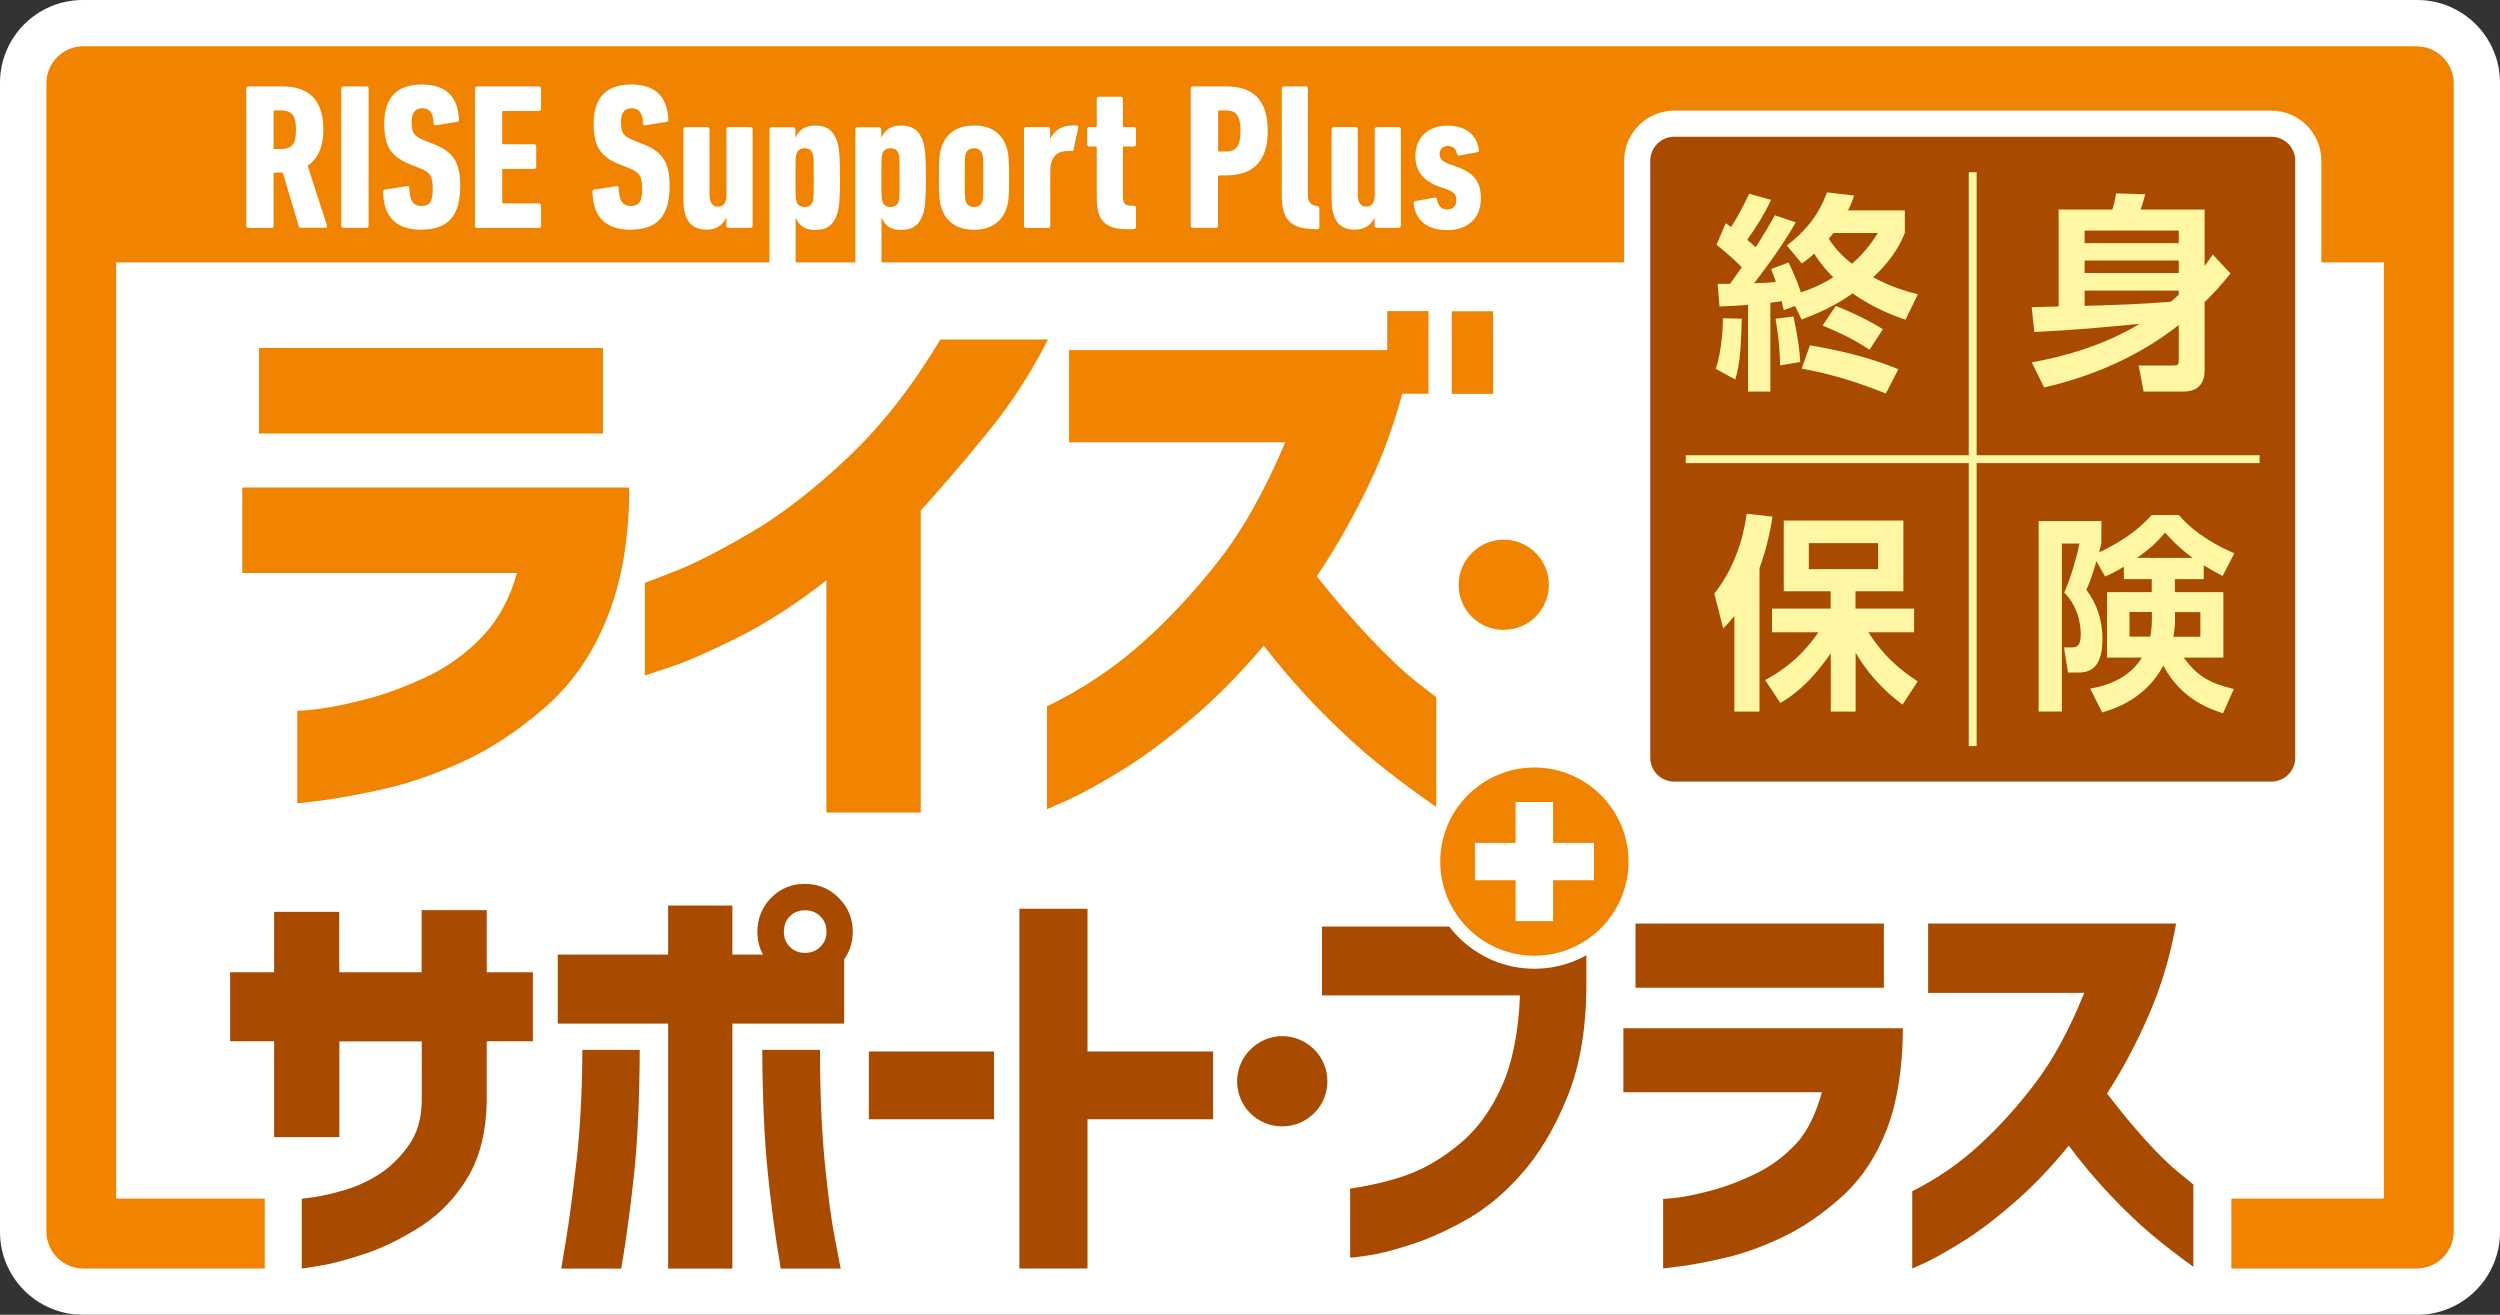 <?xml version="1.0" encoding="UTF-8"?><svg id="_商品ロゴ" xmlns="http://www.w3.org/2000/svg" viewBox="0 0 200 105.18"><rect x="0" y="0" width="200" height="105.18" fill="#333333" stroke="none"/><defs><style>.cls-1{fill:#fff;}.cls-2{fill:#a84a00;}.cls-3{fill:#f08300;}.cls-4{fill:#fff7a4;}</style></defs><path class="cls-1" d="M193.38,105.18H6.62c-3.65,0-6.62-2.97-6.62-6.62V6.62C0,2.97,2.97,0,6.62,0H193.38c3.65,0,6.62,2.97,6.62,6.62V98.56c0,3.65-2.97,6.62-6.62,6.62Z"/><g><g><path class="cls-2" d="M21.93,90.96v-7.66h-3.52v-5.52h3.52v-4.83h5.21v4.83h6.59v-4.97h5.21v4.97h3.69v5.52h-3.69v4.83c-.05,2.42-.55,4.43-1.52,6.06-.97,1.62-2.21,2.92-3.73,3.9-1.52,.98-3,1.71-4.43,2.19-1.44,.48-2.65,.81-3.62,.97-.98,.16-1.48,.24-1.5,.24v-5.59s.36-.05,1.02-.14c.65-.09,1.47-.28,2.45-.57,.98-.29,1.9-.72,2.78-1.29,.87-.57,1.64-1.33,2.31-2.28,.67-.94,1.01-2.1,1.04-3.48v-4.83h-6.59v7.66h-5.21Z"/><path class="cls-2" d="M61.7,71.81c.74-.74,1.63-1.1,2.69-1.1s1.96,.37,2.71,1.12c.75,.75,1.12,1.65,1.12,2.71,0,.83-.23,1.56-.69,2.21v5.14h-8.94v19.6h-5.14v-19.6h-8.83v-5.52h8.83v-3.93h5.14v3.93h2.45c-.3-.55-.45-1.16-.45-1.83,0-1.06,.37-1.97,1.11-2.73Zm-10.52,12.18c-.02,3.89-.17,7.12-.43,9.7-.27,2.58-.62,5.27-1.05,7.8h-4.8s.16-.94,.4-2.42c.24-1.47,.51-3.5,.81-6.09,.3-2.59,.46-5.58,.48-8.99h4.59Zm9.8,0h4.62c0,3.41,.13,6.4,.38,8.99,.25,2.59,.52,4.62,.81,6.09,.29,1.47,.44,2.37,.47,2.42h-4.8c-.44-2.53-.79-5.22-1.05-7.8-.26-2.58-.41-5.81-.43-9.7Zm5.14-9.45c0-.51-.17-.92-.5-1.24-.33-.32-.74-.48-1.22-.48s-.89,.16-1.21,.48c-.32,.32-.48,.74-.48,1.24s.16,.89,.48,1.21c.32,.32,.72,.48,1.21,.48s.89-.16,1.22-.48c.33-.32,.5-.72,.5-1.21Z"/><path class="cls-2" d="M69.51,89.54v-5.42h10.01v5.42h-10.01Z"/><path class="cls-2" d="M81.55,101.48v-28.78h5.45v11.42h10.05v5.42h-10.05v11.94h-5.45Z"/><path class="cls-2" d="M105.76,79.64v-5.52h21.15v5.07c-.05,3.38-.57,6.29-1.59,8.73-1.01,2.44-2.22,4.45-3.62,6.02-1.4,1.58-2.89,2.8-4.45,3.67-1.56,.87-3.05,1.54-4.45,1.98-1.4,.45-2.55,.74-3.43,.86s-1.34,.18-1.36,.16v-5.52c1.84-.28,3.44-.67,4.8-1.19,1.36-.52,2.71-1.34,4.05-2.47,1.35-1.13,2.44-2.64,3.29-4.54,.85-1.9,1.33-4.32,1.45-7.26h-15.84Z"/><path class="cls-2" d="M129.87,87.4v-5.14h22.36c0,3.01-.43,5.87-1.28,8.07-.85,2.21-2.06,4.01-3.62,5.42-1.56,1.4-3.15,2.48-4.76,3.24-1.61,.76-3.14,1.31-4.59,1.64-1.45,.33-2.62,.56-3.52,.67-.9,.12-1.37,.17-1.41,.17v-5.56s.4-.01,1.14-.1c.74-.09,1.67-.29,2.79-.59,1.13-.3,2.3-.75,3.52-1.35,1.22-.6,2.29-1.4,3.23-2.42,.93-1.01,1.6-2.53,2.02-4.07h-15.87Zm.97-8.38v-5.14h19.87v5.14h-19.87Z"/><path class="cls-2" d="M154.25,79.43v-5.55h19.84c-.48,2.67-1.22,5.14-2.23,7.42-1,2.28-2.1,4.34-3.3,6.18,1.04,1.36,2.06,2.6,3.09,3.73,1.02,1.13,1.91,2,2.66,2.6,.75,.61,1.13,.93,1.16,.95v6.59c-1.24-.9-2.37-1.77-3.38-2.62-1.01-.85-2.09-1.88-3.24-3.09-1.15-1.21-2.27-2.54-3.35-3.99-1.4,1.73-2.84,3.23-4.3,4.5-1.46,1.28-2.81,2.31-4.05,3.09-1.24,.78-2.24,1.35-3,1.71-.76,.36-1.15,.53-1.17,.53v-6.18c2-1.01,3.8-2.25,5.4-3.73,1.6-1.47,3.1-3.14,4.5-5,1.4-1.86,2.69-4.24,3.86-7.14h-12.49Z"/></g><path class="cls-2" d="M106.19,86.5c0,1.97-1.59,3.61-3.61,3.61s-3.61-1.61-3.61-3.61,1.66-3.61,3.61-3.61,3.61,1.59,3.61,3.61Z"/></g><g><path class="cls-3" d="M19.38,45.84v-6.84h30.96c0,4.01-.59,7.49-1.77,10.43-1.18,2.94-2.85,5.34-5.02,7.21-2.17,1.87-4.36,3.31-6.59,4.32-2.23,1.01-4.35,1.74-6.35,2.18-2.01,.44-3.63,.74-4.87,.9-1.24,.15-1.89,.23-1.96,.23v-7.4s.56-.02,1.58-.14c1.02-.12,2.31-.38,3.87-.78,1.56-.4,3.18-1,4.87-1.79,1.69-.8,3.18-1.87,4.47-3.22,1.29-1.35,2.22-3.05,2.79-5.1H19.38Zm1.34-11.16v-6.84h27.52v6.84H20.72Z"/><path class="cls-3" d="M83.84,27.15c-1.34,2.66-2.97,5.18-4.9,7.53-1.93,2.36-3.69,4.41-5.28,6.16v24.16h-7.55v-18.56c-2.45,1.9-4.81,3.42-7.07,4.55-2.26,1.13-4.06,1.92-5.4,2.37-1.34,.44-2.02,.67-2.05,.67v-7.4s.84-.31,2.44-.94c1.59-.63,3.62-1.67,6.09-3.12,2.47-1.45,5.04-3.45,7.71-5.97,2.68-2.53,5.14-5.67,7.4-9.44h8.6Z"/><path class="cls-3" d="M85.52,35.41v-7.4h25.46v-3.12h3.3v6.61h-2.1c-.61,2.24-1.35,4.36-2.25,6.38-1.4,3.03-2.93,5.77-4.59,8.22,1.43,1.81,2.86,3.46,4.28,4.96,1.42,1.5,2.64,2.66,3.68,3.47,1.03,.81,1.57,1.23,1.6,1.26v8.77c-1.72-1.19-3.28-2.36-4.68-3.49-1.4-1.13-2.9-2.5-4.49-4.11-1.59-1.61-3.14-3.38-4.63-5.31-1.94,2.3-3.92,4.3-5.95,5.99-2.02,1.7-3.89,3.07-5.61,4.11-1.72,1.04-3.11,1.8-4.16,2.27-1.05,.47-1.59,.71-1.62,.71v-8.22c2.77-1.35,5.26-3,7.48-4.96,2.21-1.96,4.29-4.18,6.23-6.66,1.94-2.48,3.73-5.65,5.35-9.51h-17.29Zm30.62-3.9v-6.61h3.3v6.61h-3.3Z"/></g><path class="cls-3" d="M123.91,46.78c0,1.97-1.59,3.61-3.61,3.61s-3.61-1.61-3.61-3.61,1.66-3.61,3.61-3.61,3.61,1.59,3.61,3.61Z"/><path class="cls-3" d="M193.33,3.7H6.67c-1.63,0-2.96,1.33-2.96,2.96V98.52c0,1.63,1.33,2.96,2.96,2.96h14.51v-5.59H9.29V20.99H190.71V95.89h-12.2v5.59h14.83c1.63,0,2.96-1.33,2.96-2.96V6.67c0-1.63-1.33-2.96-2.96-2.96Z"/><path class="cls-1" d="M181.7,64.62h-47.76c-2.21,0-4.01-1.8-4.01-4.01V12.86c0-2.21,1.8-4.01,4.01-4.01h47.76c2.21,0,4.01,1.8,4.01,4.01V60.61c0,2.21-1.8,4.01-4.01,4.01Z"/><path class="cls-2" d="M133.94,10.94h47.76c1.06,0,1.92,.86,1.92,1.92V60.61c0,1.06-.86,1.92-1.92,1.92h-47.76c-1.06,0-1.92-.86-1.92-1.92V12.86c0-1.06,.86-1.92,1.92-1.92Z"/><g><path class="cls-4" d="M139.34,25.49c-.07,3.09-.25,3.96-.52,4.87l-1.56-.85c.52-1.56,.57-3.53,.57-4.05l1.51,.03Zm4.23-1l-.87,.32c-.05-.2-.12-.5-.17-.72-.23,.03-.42,.07-.9,.13v7.11h-1.79v-6.94c-.72,.05-1.34,.1-2.28,.13l-.15-1.81h.99l.94-1.32c-.28-.3-.95-.97-2.02-1.81l.74-1.72c.15,.1,.32,.22,.43,.3,.54-.84,1.02-1.76,1.44-2.66l1.76,.49c-.57,1.19-1.07,1.99-1.91,3.19,.18,.15,.32,.28,.67,.6,.85-1.32,1.25-2.06,1.54-2.56l1.67,.57c-1.15,2.07-3.21,4.72-3.33,4.87,1.02-.03,1.25-.05,1.74-.1-.17-.49-.22-.64-.38-1.04l1.39-.52c.55,1.09,.92,2.16,.99,2.39,1.25-.42,1.97-.82,2.59-1.21-.45-.45-.89-.9-1.52-1.89-.38,.33-.6,.52-1,.79l-1.19-1.44c1.15-.9,2.43-2.11,3.21-4.25l2.16,.25c-.1,.35-.2,.64-.48,1.19h4.55v1.79c-.25,.6-.77,1.92-2.54,3.56,1.54,.84,2.74,1.14,3.58,1.36l-.99,2.04c-.65-.22-2.46-.85-4.23-2.11-1.26,.9-2.64,1.56-4.08,2.09l-.53-1.09Zm-.1,.82c.1,.4,.48,2.21,.55,3.65l-1.61,.27c-.02-.73-.05-1.91-.37-3.73l1.42-.18Zm1.32,2.31c3.6,.62,5.52,1.29,7.08,1.92l-1,1.94c-2.76-1.1-4.73-1.62-6.74-1.99l.67-1.87Zm2.08-3.14c1.2,.45,2.86,1.27,3.76,1.86l-1.07,1.64c-1.22-.82-2.29-1.32-3.75-1.94l1.05-1.56Zm-.2-5.84c-.15,.2-.25,.32-.37,.45,.62,.99,1.4,1.66,1.86,2.01,1.14-1,1.69-1.87,2.07-2.46h-3.56Z"/><path class="cls-4" d="M162.54,28.99c4.89-.89,7.58-2.46,8.63-3.08-2.86,.27-5.22,.5-8.42,.65l-.22-1.99c.72-.02,1.04-.02,2.16-.05v-7.76h4.3c.13-.43,.2-.7,.3-1.29l2.33,.07c-.02,.07-.23,.87-.37,1.22h5.12v4.52c.28-.38,.4-.54,.65-.92l1.42,1.52c-.85,1.04-1.29,1.52-2.07,2.29v5.49c0,.9-.44,1.67-1.72,1.67h-3.16l-.4-2.09h2.78c.35,0,.43-.05,.43-.43v-2.81c-2.36,1.86-5.82,3.85-10.77,5l-.99-2.01Zm11.76-10.54h-7.53v1h7.53v-1Zm0,2.39h-7.53v1h7.53v-1Zm0,2.41h-7.53v1.22c2.66-.08,4.38-.13,6.89-.33,.4-.35,.45-.38,.64-.57v-.32Z"/><path class="cls-4" d="M138.76,49.26c-.38,.47-.52,.62-.9,1.02l-.72-2.79c2.03-2.53,2.48-5.55,2.59-6.39l2.07,.23c-.12,.75-.35,2.24-1.04,4.12v11.48h-2.01v-7.66Zm2.44,5.15c.85-.47,2.66-1.46,4.27-3.83h-3.71v-1.89h4.69v-1.39h-3.75v-5.66h9.57v5.66h-3.83v1.39h4.69v1.89h-3.66c1.34,2.09,2.73,3.13,3.95,3.93l-1.22,1.86c-.74-.57-2.39-1.82-3.75-4.16v4.72h-1.99v-4.67c-1.77,2.59-3.31,3.55-4.03,3.98l-1.21-1.82Zm3.51-10.96v2.08h5.54v-2.08h-5.54Z"/><path class="cls-4" d="M169.92,45.33c-.74,.45-1.05,.58-1.51,.79l-.7-1.22c-.23,.82-.47,1.54-.8,2.29,.87,1.12,1.29,2.51,1.29,3.92,0,2.69-1.36,2.69-2.01,2.69h-.75l-.32-2.01h.64c.37,0,.7-.08,.7-1.04,0-.28,0-2.01-1.32-3.35,.55-1.19,1.07-3.15,1.22-3.92h-1.41v13.44h-1.86v-15.24h5.02v1.81c-.1,.33-.12,.45-.18,.7,1.4-.67,2.96-1.57,4.2-2.99h2.17c1.44,1.66,3.38,2.61,4.45,3.06l-.94,1.82c-.42-.22-.79-.42-1.51-.85v1.1h-2.31v1.04h3.88v5.24h-3.18c1.14,1.51,2.06,2.04,4.02,2.51l-.87,1.94c-.84-.27-3.33-1.04-4.77-3.81-1.47,2.71-3.95,3.46-4.9,3.75l-.95-1.91c1.57-.27,3.18-.94,4.13-2.48h-2.79v-5.24h3.58v-1.04h-2.23v-1Zm2.23,3.63h-1.79v1.97h1.66c.08-.43,.13-.79,.13-1.47v-.5Zm3.26-4.33c-1.15-.85-1.81-1.59-2.21-2.02-.67,.8-1.29,1.36-2.24,2.02h4.45Zm-1.41,4.95c0,.37-.03,.84-.13,1.36h2.16v-1.97h-2.03v.62Z"/></g><g><path class="cls-1" d="M24.08,18.23c-.1,0-.15-.03-.18-.13l-1.28-4.29h-.63c-.07,0-.1,.03-.1,.1v4.16c0,.1-.07,.17-.17,.17h-1.85c-.1,0-.17-.07-.17-.17V7.08c0-.1,.07-.17,.17-.17h2.69c2.01,0,3.31,.95,3.31,3.46,0,1.43-.48,2.36-1.26,2.89l1.55,4.79c.03,.08,0,.17-.08,.17h-2Zm-.4-7.85c0-1.18-.37-1.55-1.21-1.55h-.48c-.07,0-.1,.03-.1,.1v2.89c0,.07,.03,.1,.1,.1h.48c.85,0,1.21-.35,1.21-1.55Z"/><path class="cls-1" d="M27.3,7.08c0-.1,.07-.17,.17-.17h1.85c.1,0,.17,.07,.17,.17v10.98c0,.1-.07,.17-.17,.17h-1.85c-.1,0-.17-.07-.17-.17V7.08Z"/><path class="cls-1" d="M33.71,18.38c-2.05,0-3.03-1.08-3.06-3.03,0-.1,.03-.17,.13-.18l1.78-.28c.12-.02,.18,.03,.18,.13,.03,1.05,.33,1.46,.98,1.46,.62,0,.9-.32,.9-1.35s-.2-1.35-1.05-1.68l-.68-.27c-1.6-.62-2.15-1.46-2.15-3.28,0-2.05,.98-3.14,2.99-3.14s2.91,1.03,2.99,2.81c0,.1-.05,.17-.15,.18l-1.7,.27c-.1,.02-.18-.03-.18-.13-.02-.82-.3-1.23-.9-1.23s-.86,.37-.86,1.13c0,.85,.18,1.11,1.06,1.46l.68,.27c1.55,.6,2.15,1.43,2.15,3.34,0,2.31-.88,3.51-3.13,3.51Z"/><path class="cls-1" d="M38,7.08c0-.1,.07-.17,.17-.17h4.94c.1,0,.17,.07,.17,.17v1.63c0,.1-.07,.17-.17,.17h-2.83c-.07,0-.1,.03-.1,.1v2.46c0,.07,.03,.1,.1,.1h2.45c.1,0,.17,.07,.17,.17v1.63c0,.1-.07,.17-.17,.17h-2.45c-.07,0-.1,.03-.1,.1v2.56c0,.07,.03,.1,.1,.1h2.83c.1,0,.17,.07,.17,.17v1.63c0,.1-.07,.17-.17,.17h-4.94c-.1,0-.17-.07-.17-.17V7.08Z"/><path class="cls-1" d="M50.46,18.38c-2.05,0-3.03-1.08-3.06-3.03,0-.1,.03-.17,.13-.18l1.78-.28c.12-.02,.18,.03,.18,.13,.03,1.05,.33,1.46,.98,1.46,.62,0,.9-.32,.9-1.35s-.2-1.35-1.05-1.68l-.68-.27c-1.6-.62-2.15-1.46-2.15-3.28,0-2.05,.98-3.14,2.99-3.14s2.91,1.03,2.99,2.81c0,.1-.05,.17-.15,.18l-1.7,.27c-.1,.02-.18-.03-.18-.13-.02-.82-.3-1.23-.9-1.23s-.86,.37-.86,1.13c0,.85,.18,1.11,1.06,1.46l.68,.27c1.55,.6,2.15,1.43,2.15,3.34,0,2.31-.88,3.51-3.13,3.51Z"/><path class="cls-1" d="M58.28,18.23c-.1,0-.17-.07-.17-.17v-.62h-.02c-.28,.55-.76,.93-1.56,.93-1.25,0-1.86-.75-1.86-2.48v-5.55c0-.1,.07-.17,.17-.17h1.75c.1,0,.17,.07,.17,.17v5.22c0,.65,.23,.97,.68,.97s.68-.32,.68-.97v-5.22c0-.1,.07-.17,.17-.17h1.75c.1,0,.17,.07,.17,.17v7.72c0,.1-.07,.17-.17,.17h-1.75Z"/><path class="cls-1" d="M61.73,21.23c-.1,0-.17-.07-.17-.17V10.35c0-.1,.07-.17,.17-.17h1.73c.1,0,.17,.07,.17,.17v.65h.02c.25-.58,.73-.96,1.55-.96,.95,0,1.48,.4,1.78,1.3,.15,.48,.22,1.05,.22,2.88s-.07,2.4-.22,2.88c-.3,.9-.83,1.3-1.78,1.3-.82,0-1.28-.37-1.53-.96h-.02v3.64c0,.1-.07,.17-.17,.17h-1.75Zm3.29-5.12c.07-.2,.08-.37,.08-1.9s-.02-1.7-.08-1.9c-.08-.28-.3-.45-.65-.45s-.57,.17-.65,.45c-.07,.2-.08,.37-.08,1.9s.02,1.7,.08,1.9c.08,.28,.3,.45,.65,.45s.57-.17,.65-.45Z"/><path class="cls-1" d="M68.6,21.23c-.1,0-.17-.07-.17-.17V10.35c0-.1,.07-.17,.17-.17h1.73c.1,0,.17,.07,.17,.17v.65h.02c.25-.58,.73-.96,1.55-.96,.95,0,1.48,.4,1.78,1.3,.15,.48,.22,1.05,.22,2.88s-.07,2.4-.22,2.88c-.3,.9-.83,1.3-1.78,1.3-.82,0-1.28-.37-1.53-.96h-.02v3.64c0,.1-.07,.17-.17,.17h-1.75Zm3.29-5.12c.07-.2,.08-.37,.08-1.9s-.02-1.7-.08-1.9c-.08-.28-.3-.45-.65-.45s-.57,.17-.65,.45c-.07,.2-.08,.37-.08,1.9s.02,1.7,.08,1.9c.08,.28,.3,.45,.65,.45s.57-.17,.65-.45Z"/><path class="cls-1" d="M75.31,16.62c-.15-.43-.2-.88-.2-2.41s.05-1.98,.2-2.41c.37-1.15,1.28-1.76,2.61-1.76s2.25,.61,2.61,1.76c.15,.43,.2,.88,.2,2.41s-.05,1.98-.2,2.41c-.37,1.15-1.28,1.76-2.61,1.76s-2.25-.61-2.61-1.76Zm3.28-.53c.05-.18,.07-.35,.07-1.88s-.02-1.7-.07-1.88c-.1-.3-.32-.47-.67-.47s-.57,.17-.67,.47c-.05,.18-.07,.35-.07,1.88s.02,1.7,.07,1.88c.1,.3,.32,.47,.67,.47s.57-.17,.67-.47Z"/><path class="cls-1" d="M82.09,18.23c-.1,0-.17-.07-.17-.17v-7.72c0-.1,.07-.17,.17-.17h1.75c.1,0,.17,.07,.17,.17v.75h.02c.32-.66,.9-1.06,1.85-1.06h.25c.1,.02,.15,.07,.13,.17l-.38,1.78c-.02,.1-.07,.12-.17,.1h-.28c-.9,0-1.41,.48-1.41,1.65v4.34c0,.1-.07,.17-.17,.17h-1.75Z"/><path class="cls-1" d="M90.14,18.33c-1.63,0-2.4-.6-2.4-2.48v-4.03c0-.07-.03-.1-.1-.1h-.5c-.1,0-.17-.07-.17-.17v-1.21c0-.1,.07-.17,.17-.17h.5c.07,0,.1-.03,.1-.1v-2.16c0-.1,.07-.17,.17-.17h1.75c.1,0,.17,.07,.17,.17v2.16c0,.07,.03,.1,.1,.1h.78c.1,0,.17,.07,.17,.17v1.21c0,.1-.07,.17-.17,.17h-.78c-.07,0-.1,.03-.1,.1v3.94c0,.5,.2,.7,.65,.7h.23c.1,0,.17,.07,.17,.17v1.53c0,.1-.07,.17-.17,.17h-.57Z"/><path class="cls-1" d="M95.43,18.23c-.1,0-.17-.07-.17-.17V7.08c0-.1,.07-.17,.17-.17h2.66c2.06,0,3.33,.98,3.33,3.56s-1.31,3.56-3.33,3.56h-.55c-.07,0-.1,.03-.1,.1v3.93c0,.1-.07,.17-.17,.17h-1.85Zm3.81-7.75c0-1.28-.37-1.65-1.21-1.65h-.48c-.07,0-.1,.03-.1,.1v3.09c0,.07,.03,.1,.1,.1h.48c.85,0,1.21-.37,1.21-1.65Z"/><path class="cls-1" d="M105.18,18.33c-1.9-.03-2.64-.72-2.64-2.69V7.08c0-.1,.07-.17,.17-.17h1.75c.1,0,.17,.07,.17,.17V15.62c0,.53,.23,.78,.67,.85l.08,.02c.1,.02,.17,.08,.17,.18v1.5c0,.1-.07,.17-.17,.17h-.18Z"/><path class="cls-1" d="M110.14,18.23c-.1,0-.17-.07-.17-.17v-.62h-.02c-.28,.55-.76,.93-1.56,.93-1.25,0-1.86-.75-1.86-2.48v-5.55c0-.1,.07-.17,.17-.17h1.75c.1,0,.17,.07,.17,.17v5.22c0,.65,.23,.97,.68,.97s.68-.32,.68-.97v-5.22c0-.1,.07-.17,.17-.17h1.75c.1,0,.17,.07,.17,.17v7.72c0,.1-.07,.17-.17,.17h-1.75Z"/><path class="cls-1" d="M113.1,16.27c-.02-.1,.03-.17,.13-.18l1.53-.28c.1-.02,.18,.03,.2,.13,.07,.55,.38,.82,.82,.82s.73-.28,.73-.73-.18-.67-.75-.88l-.65-.23c-1.2-.42-1.88-1.21-1.88-2.44,0-1.43,.96-2.43,2.58-2.43,1.53,0,2.36,.85,2.49,1.9,.02,.12-.02,.2-.1,.22l-1.45,.27c-.1,.02-.17-.03-.18-.13-.1-.38-.3-.63-.75-.63-.42,0-.65,.28-.65,.67,0,.3,.18,.57,.77,.78l.65,.23c1.38,.48,1.88,1.26,1.88,2.51,0,1.51-.98,2.54-2.69,2.54-1.61,0-2.56-.81-2.68-2.11Z"/></g><polygon class="cls-4" points="180.77 36.42 158.13 36.42 158.13 13.78 157.5 13.78 157.5 36.42 134.86 36.42 134.86 37.05 157.5 37.05 157.5 59.69 158.13 59.69 158.13 37.05 180.77 37.05 180.77 36.42"/><path class="cls-1" d="M122.75,77.5c-4.73,0-8.57-3.85-8.57-8.57s3.85-8.57,8.57-8.57,8.57,3.85,8.57,8.57-3.85,8.57-8.57,8.57Z"/><path class="cls-3" d="M122.75,61.4c-4.15,0-7.53,3.38-7.53,7.53s3.38,7.53,7.53,7.53,7.53-3.38,7.53-7.53-3.38-7.53-7.53-7.53Z"/><polygon class="cls-1" points="127.52 67.43 124.25 67.43 124.25 64.16 121.25 64.16 121.25 67.43 117.99 67.43 117.99 70.42 121.25 70.42 121.25 73.69 124.25 73.69 124.25 70.42 127.52 70.42 127.52 67.43"/></svg>
